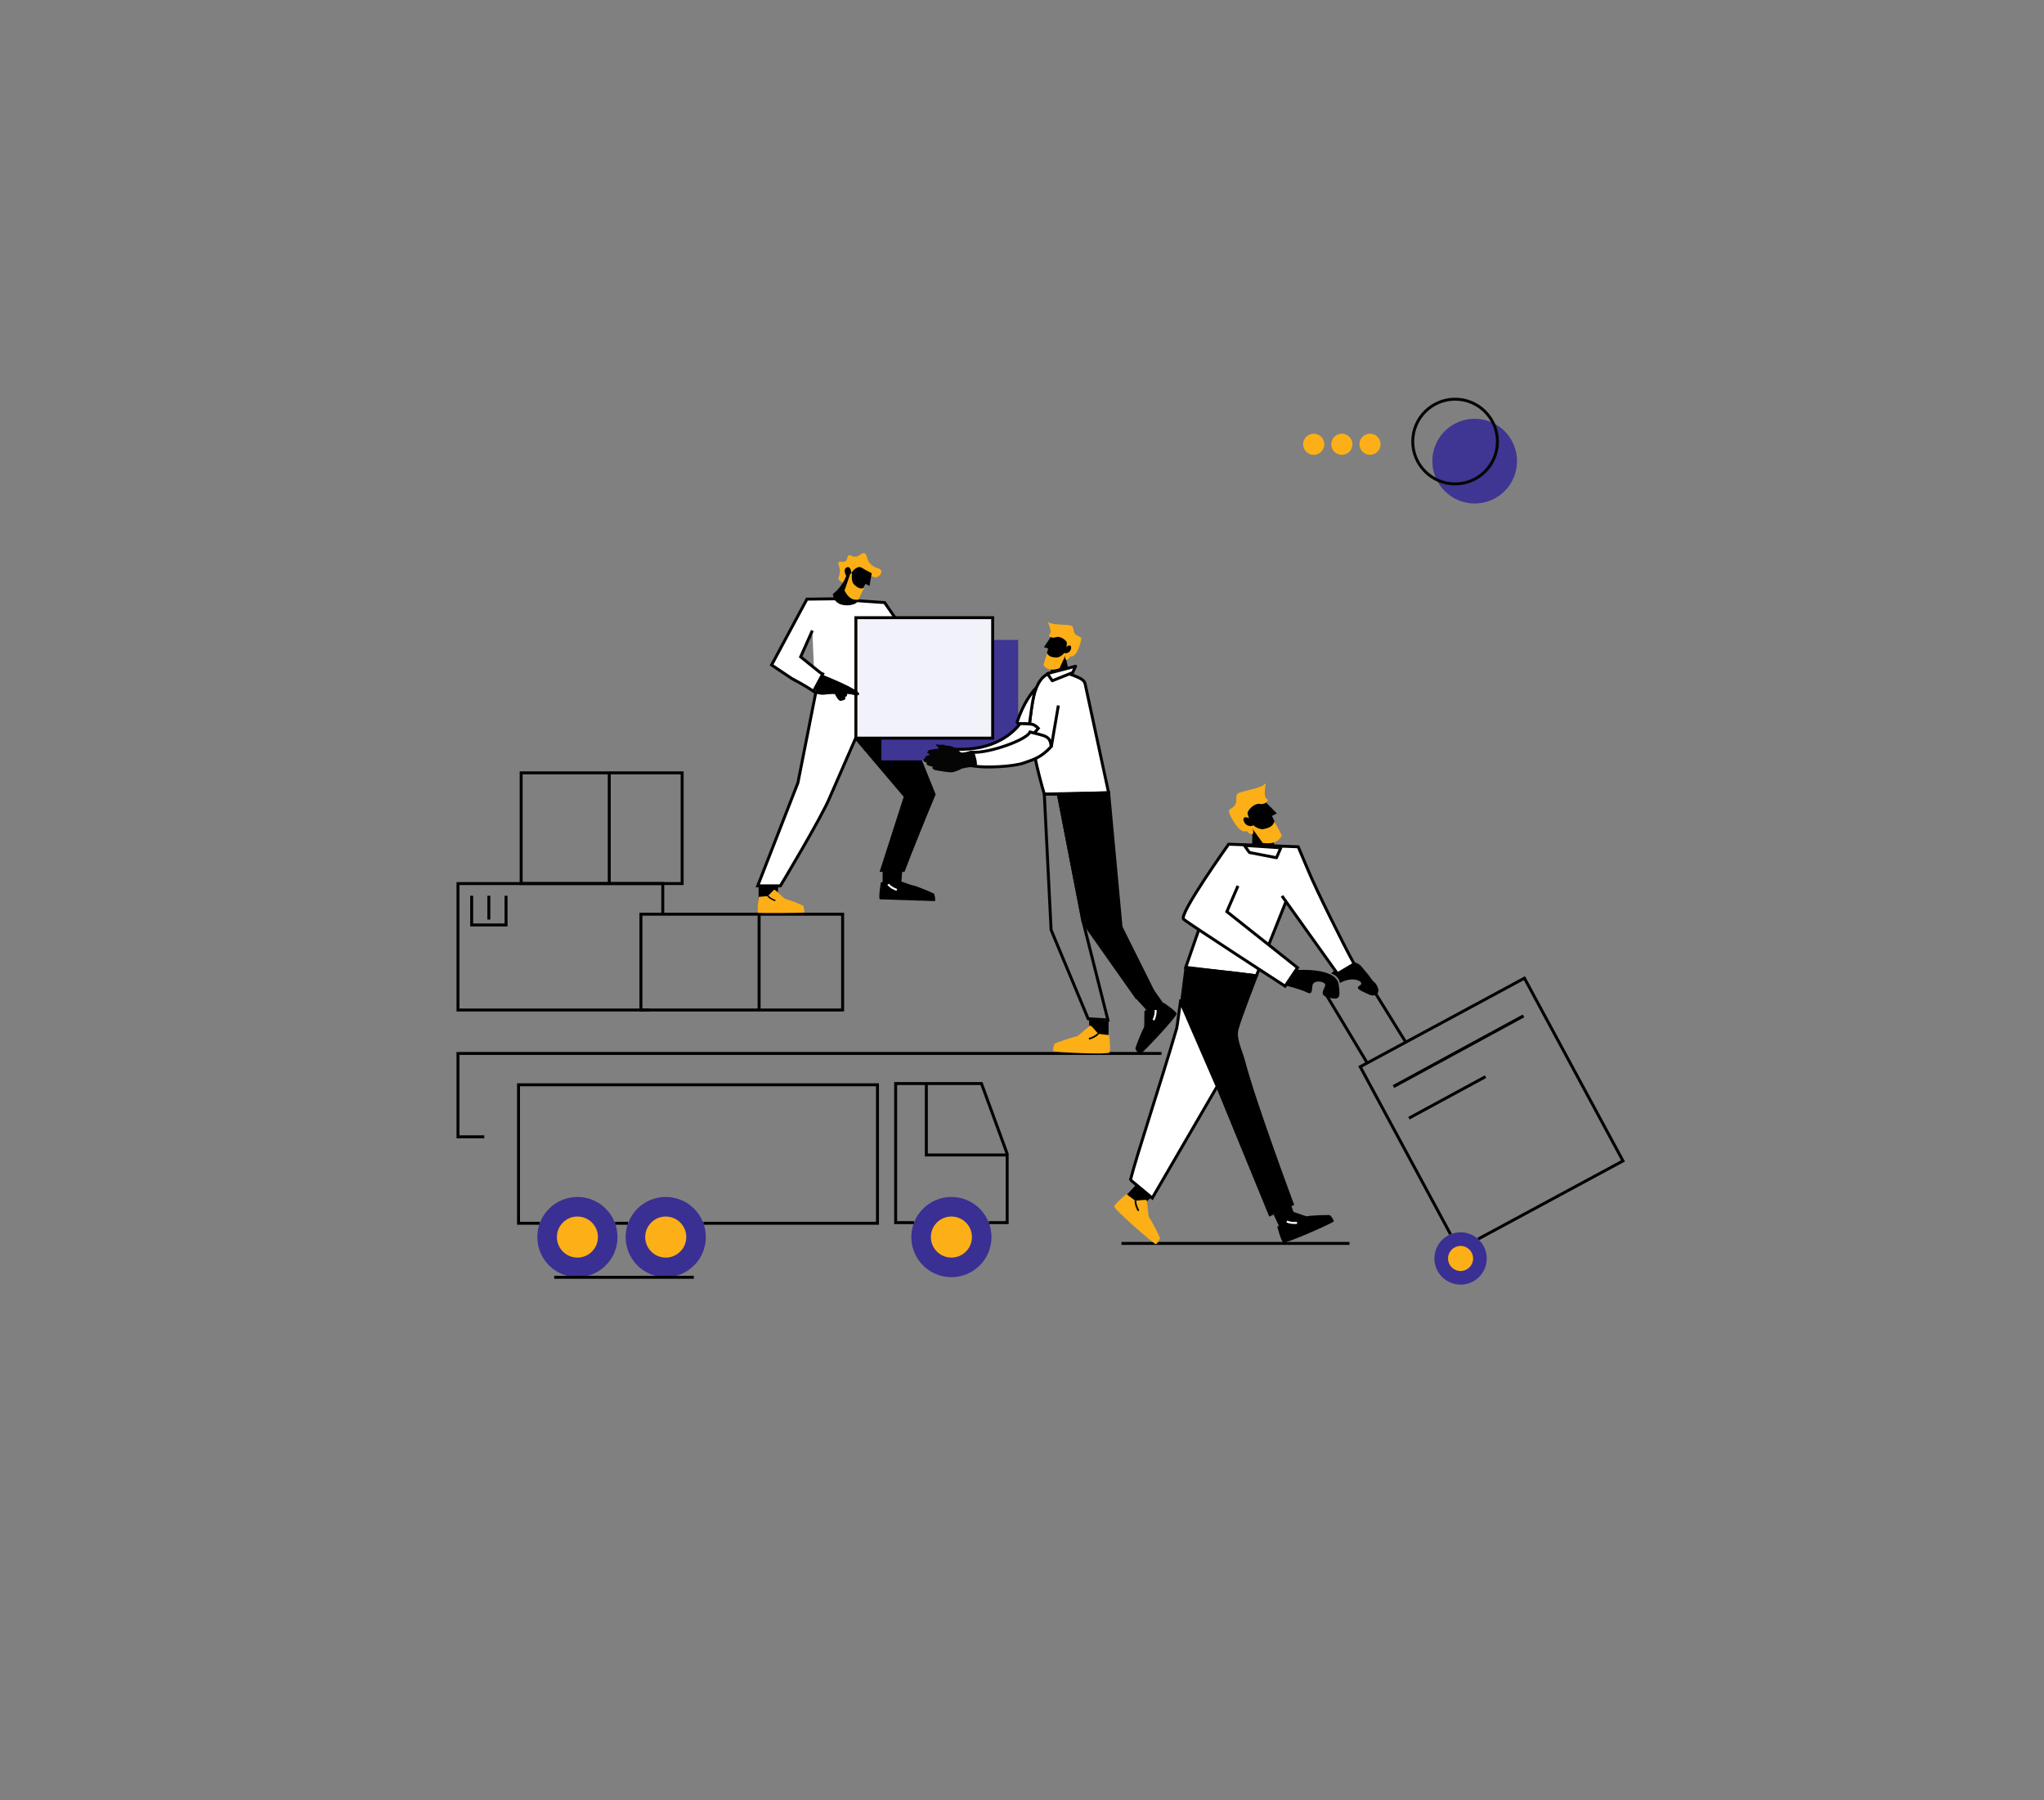 <svg width="694" height="611" viewBox="0 0 694 611" fill="none" xmlns="http://www.w3.org/2000/svg">
<rect x="0" y="0" width="694" height="611" fill="#808080" stroke="none"/>
<g clip-path="url(#clip0_2463_76827)">
<path d="M436.63 306.018L426.58 331.228L402.6 328.358L412.47 299.918L420.26 294.488L435.75 297.838L436.63 306.018Z" fill="white" stroke="black" stroke-miterlimit="10"/>
<path d="M438.339 409.102L440.959 416.212L434.409 416.492L432.439 412.282L438.339 409.102Z" fill="black"/>
<path d="M391 406.349L385.37 411.419L382.68 405.439L385.86 402.059L391 406.349Z" fill="black"/>
<path d="M401.299 339.37L402.659 328.57L419.019 330.28C423.439 330.84 426.589 331.23 426.589 331.23C426.589 331.23 421.179 345.16 420.019 349.28C419.109 352.52 421.349 356.79 422.199 360.04C425.879 374.13 438.789 408.74 438.789 408.74L438.309 408.96L434.449 410.78L431.219 412.3L401.309 339.37H401.299Z" fill="black" stroke="#000100" stroke-miterlimit="10"/>
<path d="M400.879 339.742C400.649 340.512 399.759 348.242 399.529 349.032C393.829 368.552 385.849 392.422 383.869 400.362L384.229 400.832L391.229 406.662L413.279 368.752L400.969 340.422L400.869 339.742H400.879Z" fill="white" stroke="black" stroke-miterlimit="10"/>
<path d="M276.7 235.05L306.82 235.49V233.2L305.93 220.18L305.91 219.83C305.9 219.52 305.9 219.06 304.88 211.09L300.35 204.54L292.32 203.99L290.86 203.87L285.1 203.31L284.51 203.25L273.97 203.38L261.98 225.73L268.93 230.38C272.71 232.33 275.46 234.13 276.21 234.66L279.35 228.77L278.53 228.35L271.85 222.97L275.82 214.04" fill="white"/>
<path d="M276.7 235.05L306.82 235.49V233.2L305.93 220.18L305.91 219.83C305.9 219.52 305.9 219.06 304.88 211.09L300.35 204.54L292.32 203.99L290.86 203.87L285.1 203.31L284.51 203.25L273.97 203.38L261.98 225.73L268.93 230.38C272.71 232.33 275.46 234.13 276.21 234.66L279.35 228.77L278.53 228.35L271.85 222.97L275.82 214.04" stroke="#000100" stroke-miterlimit="10"/>
<path d="M307 270.44L298.84 295.82H307C309.08 290.27 315.08 275.38 317.53 269.67L303.6 235.09H276.97L270.91 265.71L257.26 300.69H264.96C264.96 300.69 279.22 277.01 281.82 270.44L290.26 250.71L306.99 270.43L307 270.44Z" fill="black" stroke="black" stroke-width="0.29" stroke-linejoin="round"/>
<path d="M297.27 235.09L281.84 270.44C279.23 277.01 264.97 300.69 264.97 300.69H257.27L270.92 265.7L276.98 235.09H297.27Z" fill="white" stroke="black"/>
<path d="M160.15 304.059V313.969H171.82V304.059" stroke="black" stroke-miterlimit="10"/>
<path d="M165.98 304.059V312.149" stroke="black" stroke-miterlimit="10"/>
<path d="M515.08 156.528C515.08 148.588 508.64 142.148 500.7 142.148C492.76 142.148 486.32 148.588 486.32 156.528C486.32 164.468 492.76 170.908 500.7 170.908C508.64 170.908 515.08 164.468 515.08 156.528Z" fill="#3F3593"/>
<path d="M465.161 147.211H465.151C463.171 147.211 461.561 148.821 461.561 150.801C461.561 152.791 463.171 154.401 465.151 154.401H465.161C467.141 154.401 468.751 152.791 468.751 150.811C468.751 148.821 467.141 147.211 465.161 147.211Z" fill="#FCAF17"/>
<path d="M455.6 147.211H455.59C453.61 147.211 452 148.821 452 150.801C452 152.791 453.61 154.401 455.59 154.401H455.6C457.58 154.401 459.19 152.791 459.19 150.811C459.19 148.821 457.58 147.211 455.6 147.211Z" fill="#FCAF17"/>
<path d="M446.051 147.211C444.071 147.211 442.461 148.821 442.461 150.801C442.461 152.791 444.071 154.401 446.051 154.401C448.031 154.401 449.641 152.791 449.641 150.811C449.641 148.821 448.031 147.211 446.051 147.211Z" fill="#FCAF17"/>
<path d="M508.43 149.88C508.43 141.94 501.99 135.5 494.05 135.5C486.11 135.5 479.67 141.94 479.67 149.88C479.67 157.82 486.11 164.26 494.05 164.26C501.99 164.26 508.43 157.82 508.43 149.88Z" stroke="#050505" stroke-miterlimit="10"/>
<path d="M213.25 415.23H208.83" stroke="black" stroke-miterlimit="10"/>
<path d="M183.261 415.229H176.051V368.219H297.931V415.229H238.821" stroke="black" stroke-miterlimit="10"/>
<path d="M196.049 433.521C203.569 433.521 209.659 427.431 209.659 419.911C209.659 412.391 203.569 406.301 196.049 406.301C188.529 406.301 182.439 412.391 182.439 419.911C182.439 427.431 188.529 433.521 196.049 433.521Z" fill="#3A2F92"/>
<path d="M196.05 426.881C199.9 426.881 203.02 423.761 203.02 419.911C203.02 416.061 199.9 412.941 196.05 412.941C192.2 412.941 189.08 416.061 189.08 419.911C189.08 423.761 192.2 426.881 196.05 426.881Z" fill="#FCAF17"/>
<path d="M226.04 433.521C233.56 433.521 239.65 427.431 239.65 419.911C239.65 412.391 233.56 406.301 226.04 406.301C218.52 406.301 212.43 412.391 212.43 419.911C212.43 427.431 218.52 433.521 226.04 433.521Z" fill="#3A2F92"/>
<path d="M226.04 426.881C229.89 426.881 233.01 423.761 233.01 419.911C233.01 416.061 229.89 412.941 226.04 412.941C222.19 412.941 219.07 416.061 219.07 419.911C219.07 423.761 222.19 426.881 226.04 426.881Z" fill="#FCAF17"/>
<path d="M323.03 433.521C330.55 433.521 336.64 427.431 336.64 419.911C336.64 412.391 330.55 406.301 323.03 406.301C315.51 406.301 309.42 412.391 309.42 419.911C309.42 427.431 315.51 433.521 323.03 433.521Z" fill="#3A2F92"/>
<path d="M323.031 426.881C326.881 426.881 330.001 423.761 330.001 419.911C330.001 416.061 326.881 412.941 323.031 412.941C319.181 412.941 316.061 416.061 316.061 419.911C316.061 423.761 319.181 426.881 323.031 426.881Z" fill="#FCAF17"/>
<path d="M310.32 415.021H304.1V367.801H333.24L341.96 391.621V415.021H335.74" stroke="black" stroke-miterlimit="10"/>
<path d="M314.52 367.801V392.051H341.96" stroke="black" stroke-miterlimit="10"/>
<path d="M164.43 385.88H155.5V357.59H394.37" stroke="black" stroke-miterlimit="10"/>
<path d="M439.799 329.301C439.799 329.301 453.639 328.141 454.519 334.141C455.189 338.881 454.799 339.471 451.189 338.661C447.579 337.851 449.649 335.851 449.959 334.481C450.269 333.111 445.769 332.311 445.589 334.691C445.409 337.071 445.219 337.651 443.469 336.741C441.719 335.831 436.189 334.431 436.189 334.431C436.189 334.431 438.059 331.981 439.349 329.511L439.799 329.301Z" fill="black"/>
<path d="M306.36 295.531L305.73 303.081L299.68 300.571V295.921L306.36 295.531Z" fill="black"/>
<path d="M299.11 299.479C299.11 299.479 298.2 304.499 298.71 305.269C300.28 305.299 316.86 305.859 317.39 305.869C317.81 305.469 317.19 303.469 317.19 303.469C317.35 303.239 310.49 300.489 309.94 300.519C309.51 300.549 305.97 299.079 305.6 299.189C305.23 299.299 302.8 299.209 302.8 299.209L299.11 299.469V299.479Z" fill="black"/>
<path d="M264.251 300.699L263.621 308.249L257.561 305.739V301.089L264.251 300.699Z" fill="black"/>
<path d="M385.789 339.061L391.509 345.311L394.949 340.501L391.729 335.941L385.789 339.061Z" fill="black"/>
<path d="M220.49 342.842H155.5V299.922H225.03V310.322" stroke="black" stroke-miterlimit="10"/>
<path d="M286.099 310.32H217.609V342.84H286.099V310.32Z" stroke="black" stroke-miterlimit="10"/>
<path d="M193.561 300.212V299.922" stroke="black" stroke-miterlimit="10"/>
<path d="M231.609 262.34H176.949V299.92H231.609V262.34Z" stroke="black" stroke-miterlimit="10"/>
<path d="M206.859 300.21V262.34" stroke="black" stroke-miterlimit="10"/>
<path d="M257.74 310.328V342.638" stroke="black" stroke-miterlimit="10"/>
<path d="M356.801 253.54V252.84" stroke="black" stroke-miterlimit="10"/>
<path d="M350.991 248.809C350.991 248.809 348.991 248.869 349.181 248.129C350.151 244.339 349.671 230.819 356.391 228.519C356.531 228.469 356.671 228.419 356.811 228.389L360.161 228.289L362.251 228.629C363.091 228.769 363.911 229.019 364.691 229.349C366.271 230.019 368.181 230.679 368.441 232.149L376.411 269.109L354.561 269.529C354.561 269.529 349.111 251.249 350.981 248.819" fill="white"/>
<path d="M350.991 248.809C350.991 248.809 348.991 248.869 349.181 248.129C350.151 244.339 349.671 230.819 356.391 228.519C356.531 228.469 356.671 228.419 356.811 228.389L360.161 228.289L362.251 228.629C363.091 228.769 363.911 229.019 364.691 229.349C366.271 230.019 368.181 230.679 368.441 232.149L376.411 269.109L354.561 269.529C354.561 269.529 349.111 251.249 350.981 248.819" stroke="#000100" stroke-miterlimit="10"/>
<path d="M345.7 258.099H299.26V217.219H345.7V258.099Z" fill="#3F3593"/>
<path d="M337.04 250.552H290.6V209.672H337.04V250.552Z" fill="#F2F2FA" stroke="black" stroke-miterlimit="10"/>
<path d="M501.86 420.591L551.05 394.061L517.59 332.031L461.84 362.101L492.51 418.981" stroke="black" stroke-miterlimit="10"/>
<path d="M495.909 436.061C500.809 436.061 504.789 432.091 504.789 427.181C504.789 422.271 500.809 418.301 495.909 418.301C491.009 418.301 487.029 422.281 487.029 427.181C487.029 432.081 491.009 436.061 495.909 436.061Z" fill="#3A2F92"/>
<path d="M495.91 431.442C498.26 431.442 500.17 429.532 500.17 427.182C500.17 424.832 498.26 422.922 495.91 422.922C493.56 422.922 491.65 424.832 491.65 427.182C491.65 429.532 493.56 431.442 495.91 431.442Z" fill="#FCAF17"/>
<path d="M466.93 337.031L477.39 353.911" stroke="black" stroke-miterlimit="10"/>
<path d="M450.23 337.551L464.12 360.661" stroke="black" stroke-miterlimit="10"/>
<path d="M517.279 344.84L473.119 368.83" stroke="black" stroke-width="1.07" stroke-miterlimit="10"/>
<path d="M504.389 365.461L478.369 379.561" stroke="black" stroke-miterlimit="10"/>
<path d="M318.441 253.711C318.641 253.871 318.851 253.891 318.851 253.891C318.851 253.891 318.581 254.221 317.921 254.201C317.261 254.181 317.201 254.321 317.001 254.351C316.481 254.381 316.341 254.451 316.341 254.451C316.341 254.451 315.141 254.511 315.121 254.931C315.121 254.991 315.121 255.031 315.151 255.081C314.981 255.101 314.931 255.141 314.881 255.191C314.861 255.211 314.841 255.251 314.831 255.301C314.791 255.441 314.851 255.671 315.231 255.771C315.301 255.791 315.371 255.801 315.441 255.811C315.381 255.861 315.361 255.941 315.371 256.021C315.371 256.081 315.411 256.151 315.461 256.181C315.601 256.301 316.051 256.461 316.481 256.531H316.511C316.401 256.581 316.381 256.681 316.431 256.811C316.431 256.811 316.431 256.831 316.451 256.841C316.541 257.031 316.781 257.101 317.361 257.201C317.841 257.281 317.471 257.271 317.901 257.291H318.031C318.101 257.321 318.191 257.351 318.341 257.371C318.371 257.371 318.401 257.371 318.441 257.371C319.161 257.461 319.651 257.541 320.061 257.441C320.461 257.341 321.161 257.061 321.481 256.851C322.451 256.631 323.071 256.681 323.991 256.821C324.151 256.481 324.231 256.131 324.251 255.811C324.311 255.041 323.901 253.921 323.621 253.681C322.941 253.911 322.041 254.011 321.641 254.041C321.511 254.051 321.431 254.061 321.431 254.061C321.431 254.061 320.741 253.521 320.211 253.171C319.441 252.781 318.781 252.851 318.781 252.851C318.781 252.851 318.561 252.721 318.351 252.691C318.141 252.671 317.911 252.691 317.691 252.661C317.511 252.641 318.351 253.401 318.471 253.691H318.441V253.711Z" fill="#050505"/>
<path d="M349.52 245.961C347.83 245.281 345.34 246.081 345.34 245.061C347.54 238.641 350.22 235.121 351.9 233.391C350.89 234.191 349.52 245.961 349.52 245.961Z" fill="white" stroke="#000100" stroke-miterlimit="10"/>
<path d="M324.109 254.299C337.879 255.039 344.349 248.319 346.379 245.629C346.379 245.629 349.879 245.619 350.779 245.959C351.739 246.329 352.549 247.209 352.549 247.209C352.549 247.209 342.039 261.209 325.689 257.179L324.119 254.299H324.109Z" fill="white" stroke="#000100" stroke-miterlimit="10"/>
<path d="M356.949 253.489L359.349 239.469" stroke="black" stroke-miterlimit="10"/>
<path d="M380.77 422.07H458.17" stroke="black" stroke-miterlimit="10"/>
<path d="M188.17 433.57H235.56" stroke="black" stroke-miterlimit="10"/>
<path d="M330.26 255.36C335.8 255.67 348.58 251.2 349.73 248.48C354.65 249.84 356.67 249.58 356.88 253.46C353.41 257.22 350.92 257.79 347.75 258.94C344.07 260.28 334.81 260.66 330.94 260.07C331.8 259.56 330.26 255.36 330.26 255.36Z" fill="white" stroke="#000100" stroke-miterlimit="10"/>
<path d="M320.6 254.771C320.98 255.071 321.4 255.131 321.4 255.131C321.4 255.131 320.88 255.781 319.58 255.741C318.28 255.701 318.17 255.971 317.78 256.031C316.77 256.091 316.49 256.231 316.49 256.231C316.49 256.231 314.16 256.351 314.1 257.161C314.1 257.271 314.1 257.361 314.16 257.441C313.82 257.491 313.73 257.561 313.64 257.651C313.6 257.691 313.55 257.771 313.53 257.861C313.46 258.141 313.57 258.571 314.31 258.771C314.44 258.811 314.58 258.831 314.72 258.861C314.6 258.971 314.56 259.121 314.58 259.271C314.6 259.401 314.66 259.511 314.75 259.591C315.03 259.821 315.89 260.131 316.73 260.271H316.78C316.57 260.361 316.53 260.561 316.63 260.811C316.63 260.831 316.65 260.851 316.66 260.871C316.84 261.241 317.3 261.381 318.44 261.571C319.37 261.721 318.66 261.711 319.5 261.741C319.59 261.741 319.67 261.741 319.76 261.751C319.89 261.811 320.08 261.861 320.37 261.901C320.43 261.901 320.49 261.921 320.56 261.931C321.95 262.101 322.93 262.261 323.71 262.071C324.5 261.881 325.84 261.331 326.48 260.931C328.36 260.501 329.46 260.241 331.27 260.491C331.58 259.821 331.39 259.461 331.43 258.821C331.21 257.151 330.17 255.281 329.62 254.811C328.29 255.261 327.58 255.371 326.8 255.441C326.54 255.461 326.38 255.471 326.38 255.471C326.38 255.471 325.04 254.421 324 253.731C322.5 252.961 321.21 253.111 321.21 253.111C321.21 253.111 320.78 252.851 320.38 252.811C319.98 252.771 319.51 252.811 319.1 252.751C318.75 252.711 320.39 254.191 320.61 254.761L320.6 254.771Z" fill="#050505"/>
<path d="M359.35 269.572L367.74 312.862L385.86 338.542L391.31 336.122L380.63 314.692L376.41 269.102L359.35 269.572Z" fill="black" stroke="#000100" stroke-miterlimit="10"/>
<path d="M354.57 269.52L356.88 315.65L369.47 345.82L376.16 346.21L367.74 312.86L359.35 269.57L354.57 269.52Z" stroke="#000100" stroke-miterlimit="10"/>
<path d="M277.31 235.13C278.66 236.67 282.07 235.17 283.33 235.34C284.44 237.58 285.11 238.1 285.68 237.87C287.35 237.51 287.03 237.08 286.95 236.6C287.83 236.27 287.58 235.98 287.51 235.06C290.19 236.28 291.67 236.34 291.73 235.54C291.64 233.92 279.54 229.16 279.54 229.16C279.54 229.16 275.26 232.8 277.31 235.12V235.13Z" fill="black"/>
<path d="M451.949 330.472C451.949 330.472 458.379 323.582 462.309 328.142C466.239 332.702 465.679 332.702 466.559 333.332C467.329 333.882 469.219 336.902 466.909 337.772C466.259 338.012 465.529 337.912 464.899 337.612C462.559 336.462 459.779 335.642 461.679 334.532C463.669 333.362 459.579 331.032 454.909 333.692C454.909 333.692 454.819 331.322 451.949 330.472Z" fill="black"/>
<path d="M435.26 304.109L454.14 330.539L459.76 327.189C456.13 320.609 446.78 301.779 444.2 295.519L440.78 287.439L417.16 286.559C417.16 286.559 400.14 310.389 401.86 312.009C403.27 313.329 436.33 334.749 436.33 334.749L440.55 328.489L416.56 309.439L420.33 300.699" fill="white"/>
<path d="M435.26 304.109L454.14 330.539L459.76 327.189C456.13 320.609 446.78 301.779 444.2 295.519L440.78 287.439L417.16 286.559C417.16 286.559 400.14 310.389 401.86 312.009C403.27 313.329 436.33 334.749 436.33 334.749L440.55 328.489L416.56 309.439L420.33 300.699" stroke="black" stroke-miterlimit="10"/>
<path d="M284.828 196.831C284.378 196.061 285.168 195.491 285.168 193.891C285.168 192.191 284.298 191.431 284.748 190.891C285.248 190.301 286.398 191.101 287.208 190.401C287.888 189.811 287.518 188.871 288.148 188.541C288.698 188.251 289.148 188.881 290.138 188.961C291.798 189.101 292.418 187.511 293.448 187.771C294.538 188.051 294.078 189.901 295.598 191.491C297.128 193.091 298.998 192.691 299.238 193.791C299.408 194.611 298.578 195.701 297.668 195.921C296.558 196.191 295.288 195.161 294.228 194.311C293.378 193.621 293.078 193.221 292.288 193.041C292.068 192.991 291.208 192.831 290.428 193.261C289.908 193.551 289.478 194.481 289.298 194.841C289.108 195.201 287.468 197.431 286.778 197.621C286.078 197.821 285.168 197.411 284.828 196.811V196.831Z" fill="#FCAF17"/>
<path d="M282.789 201.613C284.619 200.313 286.569 197.673 287.319 195.463C287.319 195.463 286.109 193.533 287.329 192.673C289.049 191.783 289.019 194.693 289.019 194.693C289.049 194.203 291.079 191.703 292.619 192.723C293.629 193.403 295.979 194.583 295.979 194.583L295.219 198.893L293.879 198.173L292.549 200.503L290.409 199.833L291.069 204.193C290.929 205.583 283.159 207.043 282.799 201.613H282.789Z" fill="black"/>
<path d="M289.339 194.71L288.729 194.68L286.729 200.45C287.869 202.56 289.139 203.9 291.479 203.54L293.389 199.57C292.019 200.05 291.109 199.44 290.079 198.51C289.049 197.58 289.119 195.36 289.349 194.72L289.339 194.71Z" fill="#FCAF17"/>
<path d="M425.279 280.971L425.109 287.141L432.869 287.591L431.069 280.121L425.279 280.971Z" fill="black"/>
<path d="M428.29 284.711C428.29 281.951 424.58 279.531 424.58 279.531C424.11 279.161 421.28 275.481 423.51 274.191C425.74 272.901 429.75 272.301 429.75 272.301L433.54 276.111L431.87 276.951L433.28 279.941L431.09 281.621L432.1 283.461C433.4 284.591 432.13 284.941 428.29 284.711Z" fill="black"/>
<path d="M423.45 282.259C423.02 281.739 422.8 282.819 421.19 281.689C419.49 280.489 417.14 276.149 417.25 275.289C417.34 274.529 418.3 274.529 419.08 273.579C420.39 272.009 419.23 270.259 420.22 269.399C421.27 268.489 428.24 267.639 429.39 266.179C430.54 264.719 428.12 270.779 430.54 271.479C430.03 272.789 428.68 273.119 427.55 272.859C426.12 272.529 423.25 275.049 423.62 276.339C423.82 277.039 424.18 278.149 424.41 278.599C424.64 279.039 425.77 282.009 425.47 282.839C425.17 283.689 423.86 282.789 423.44 282.269L423.45 282.259Z" fill="#FCAF17"/>
<path d="M424.819 279.469L424.359 280.059L428.749 286.149C431.679 286.489 433.929 286.169 435.209 283.549L432.719 278.789C432.239 280.509 430.809 281.029 429.139 281.399C427.469 281.779 425.289 280.139 424.809 279.469H424.819Z" fill="#FCAF17"/>
<path d="M423.24 279.988C422.36 279.388 421.93 278.068 422.36 277.608C422.78 277.148 424.05 277.548 424.77 278.218C425.26 278.668 425.83 279.548 425.54 280.038C425.23 280.558 424.01 280.508 423.24 279.998V279.988Z" fill="black"/>
<path d="M422.49 286.969L424.23 289.379L433.41 291.149L434.88 287.769L422.49 286.969Z" fill="white" stroke="#050505" stroke-linejoin="round"/>
<path d="M356.979 222.478L356.699 228.608L362.719 227.078L361.649 222.258L356.979 222.468V222.478Z" fill="black"/>
<path d="M356.689 225.242L357.199 223.642L355.229 222.652L355.879 220.092L354.439 219.682L356.839 216.122C356.839 216.122 360.079 215.982 362.019 216.652C363.959 217.322 362.299 220.642 361.989 221.002C361.989 221.002 359.449 223.462 359.859 225.632C356.879 226.392 355.839 226.302 356.679 225.222L356.689 225.242Z" fill="black"/>
<path d="M363.291 223C363.041 223.47 362.141 224.37 361.781 223.75C361.421 223.14 361.861 220.64 361.971 220.26C362.081 219.88 362.191 218.95 362.241 218.37C362.331 217.3 359.701 215.76 358.631 216.24C357.791 216.62 356.681 216.56 356.081 215.61C357.871 214.7 355.051 210.31 356.181 211.28C357.301 212.25 362.901 211.87 363.861 212.42C364.771 212.94 364.131 214.49 365.391 215.52C366.151 216.15 366.901 216 367.091 216.59C367.311 217.25 366.131 221.01 364.971 222.21C363.881 223.34 363.541 222.53 363.281 223H363.291Z" fill="#FCAF17"/>
<path d="M361.79 221.008C361.52 221.608 360.05 223.228 358.69 223.178C357.33 223.138 356.13 222.948 355.49 221.678L354.26 225.788C355.67 227.648 357.48 227.558 359.72 226.848L362.24 221.408L361.79 221.008Z" fill="#FCAF17"/>
<path d="M361.319 221.571C361.009 221.231 361.329 220.451 361.649 220.031C362.119 219.391 363.049 218.891 363.449 219.191C363.859 219.491 363.719 220.591 363.119 221.191C362.599 221.711 361.649 221.931 361.329 221.571H361.319Z" fill="black"/>
<path d="M355.61 228.651L357.27 231.081L364.2 228.301L365.2 226.141L355.6 228.651H355.61Z" fill="white" stroke="#050505" stroke-linejoin="round"/>
<path d="M382.451 405.34L385.481 407.57C385.481 407.57 388.871 407.19 389.241 407.33C389.601 407.48 389.811 413.01 390.161 413.28C390.611 413.61 394.111 420.26 393.841 420.33C393.841 420.33 393.011 422.29 392.421 422.32C391.831 422.35 378.221 410.5 378.331 409.57C378.441 408.63 382.441 405.34 382.441 405.34H382.451Z" fill="#FCAF17"/>
<path d="M386.58 410.999C385.92 409.879 385.53 408.729 385.49 407.559" stroke="black" stroke-width="0.57" stroke-miterlimit="10"/>
<path d="M376.401 346.651L376.371 351.291L370.301 353.761L369.721 346.211L376.401 346.651Z" fill="black"/>
<path d="M376.61 351.38C376.61 351.38 377.23 356.53 376.66 357.28C376.1 358.04 358.07 357.22 357.66 356.79C357.26 356.36 358.01 354.37 358.01 354.37C357.87 354.13 364.99 351.74 365.54 351.81C365.98 351.86 369.94 348 370.31 348.14C370.68 348.28 372.87 350.9 372.87 350.9L376.6 351.38H376.61Z" fill="#FCAF17"/>
<path d="M372.881 350.891C372.051 351.711 370.971 352.271 369.721 352.631" stroke="black" stroke-width="0.57" stroke-miterlimit="10"/>
<path d="M257.66 304.429L260.73 304.169C260.73 304.169 262.61 302.099 262.92 301.999C263.22 301.889 266.33 305.189 266.69 305.159C267.14 305.119 272.89 307.319 272.76 307.519C272.76 307.519 273.33 309.449 272.99 309.789C272.01 309.869 259.62 309.999 257.42 309.869C256.98 309.229 257.66 304.439 257.66 304.439V304.429Z" fill="#FCAF17"/>
<path d="M263.25 305.69C262.24 305.35 261.38 304.86 260.73 304.16" stroke="black" stroke-width="0.47" stroke-miterlimit="10"/>
<path d="M433.67 416.372L436.9 414.622C436.9 414.622 437.96 411.462 438.25 411.202C438.54 410.942 443.5 413.062 443.88 412.852C444.36 412.602 451.69 412.262 451.64 412.532C451.64 412.532 453.03 414.072 452.81 414.612C452.59 415.152 436.48 422.252 435.71 421.762C434.93 421.272 433.68 416.372 433.68 416.372H433.67Z" fill="black"/>
<path d="M440.39 415.089C439.12 415.209 437.95 415.089 436.9 414.629" stroke="white" stroke-width="0.67" stroke-miterlimit="10"/>
<path d="M395.101 340.379C395.101 340.379 399.311 343.189 399.511 344.089C399.711 344.989 387.661 357.819 387.081 357.849C386.501 357.879 385.511 356.049 385.511 356.049C385.241 355.999 387.991 349.209 388.391 348.839C388.711 348.549 388.361 343.159 388.701 342.979C389.041 342.789 392.371 342.839 392.371 342.839L395.091 340.379H395.101Z" fill="black"/>
<path d="M392.37 342.828C392.45 343.968 392.18 345.118 391.65 346.268" stroke="white" stroke-width="0.67" stroke-miterlimit="10"/>
<path d="M304.499 302.07C303.299 301.64 302.289 301.03 301.539 300.18" stroke="white" stroke-width="0.67" stroke-miterlimit="10"/>
</g>
<defs>
<clipPath id="clip0_2463_76827">
<rect width="396.78" height="301.06" fill="white" transform="translate(155 135)"/>
</clipPath>
</defs>
</svg>
